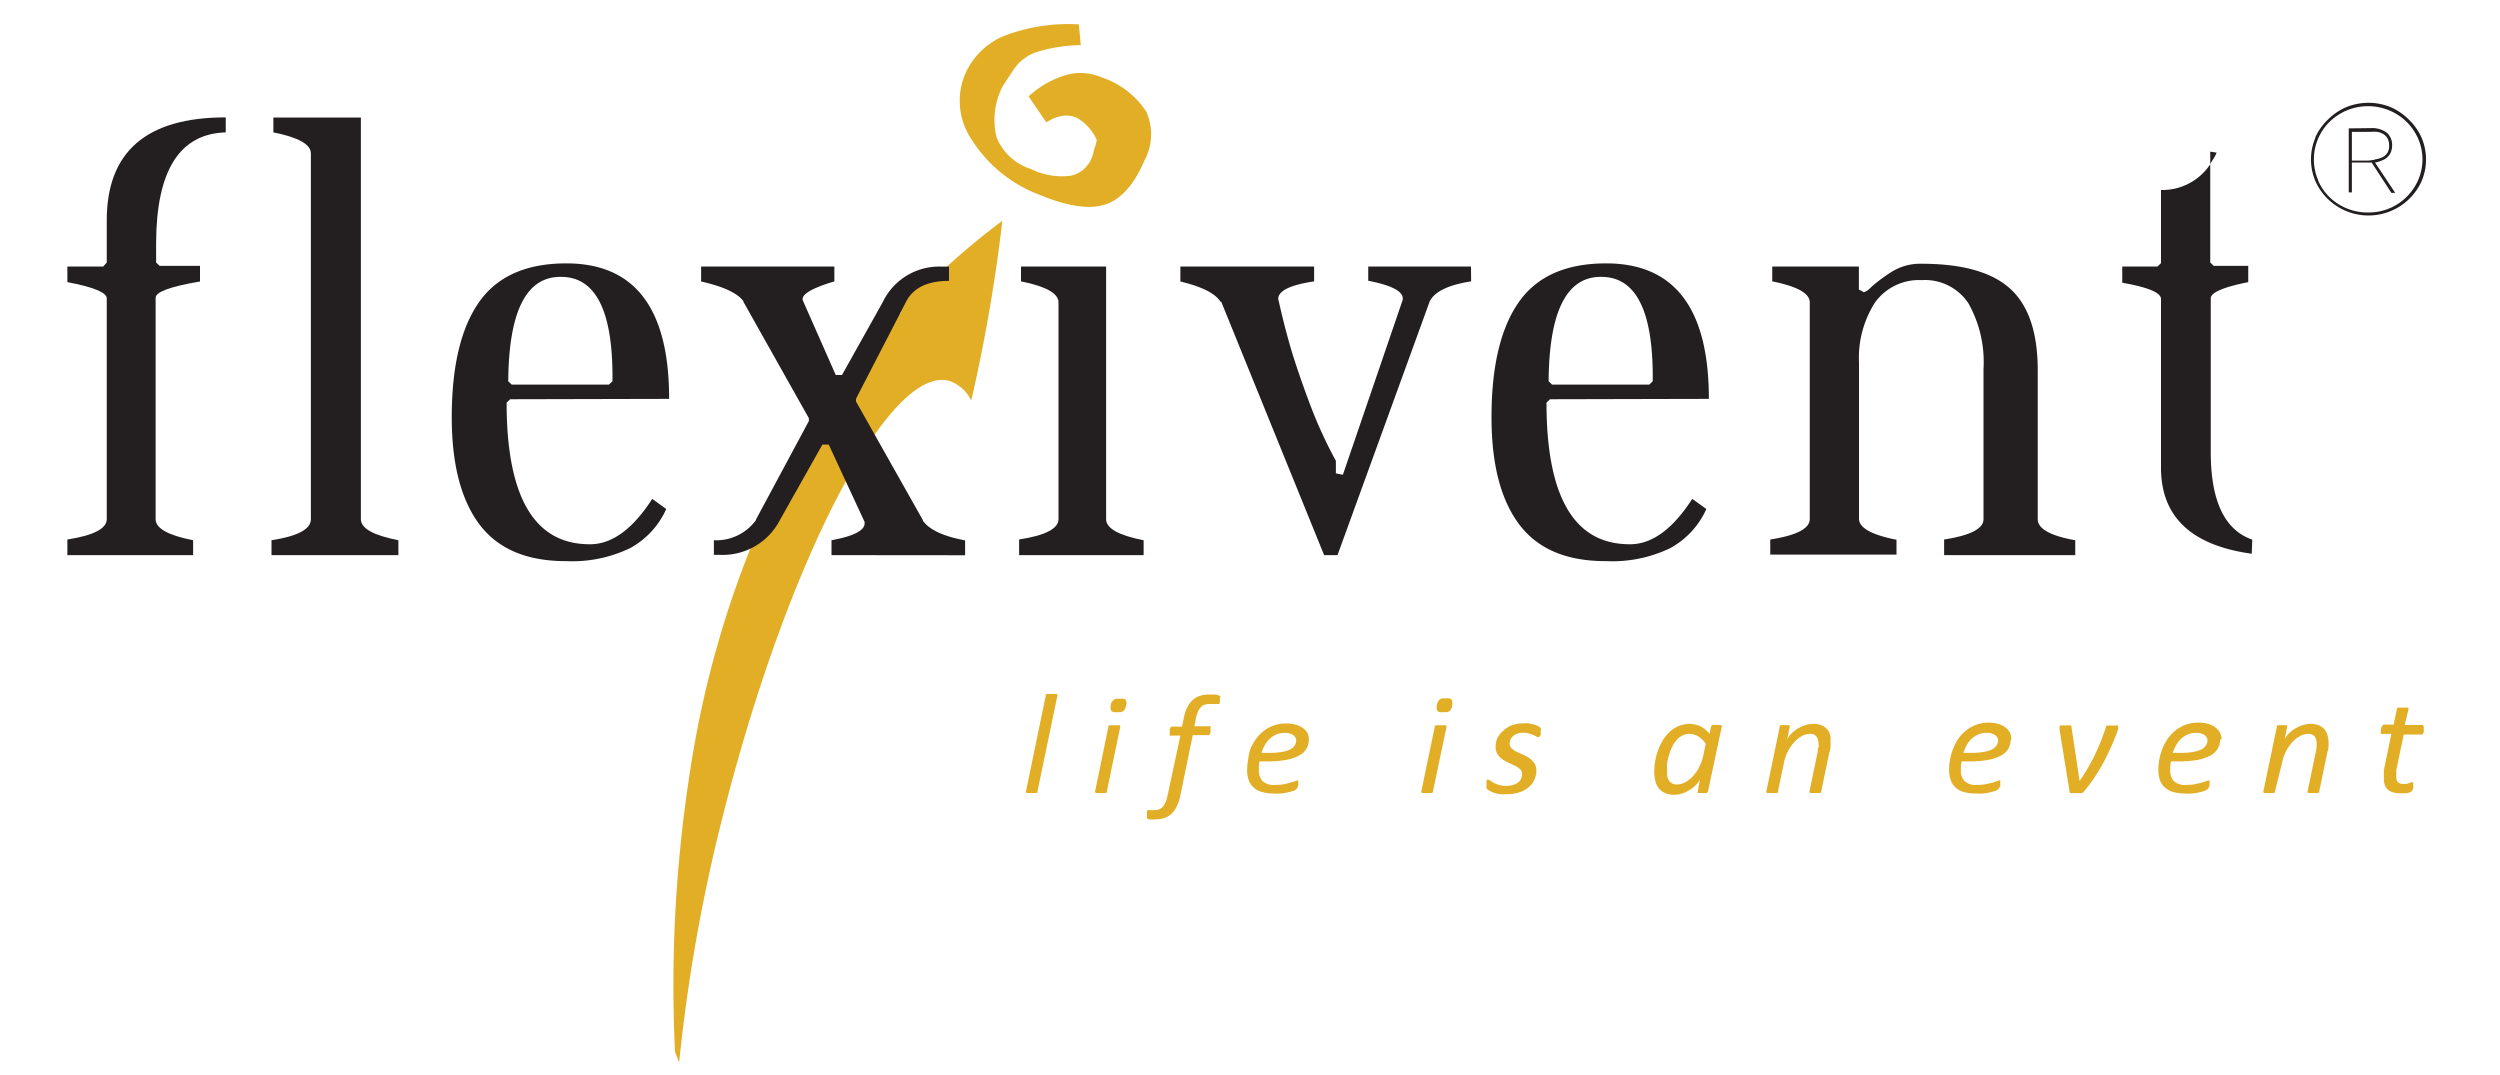 <svg id="Layer_1" data-name="Layer 1" xmlns="http://www.w3.org/2000/svg" viewBox="0 0 200 86"><defs><style>.cls-1{fill:#231f20;}.cls-2{fill:#e1ae25;}</style></defs><title>logo-nav</title><path class="cls-1" d="M18.06,10.59q-5.52.16-5.57,8.78V21l.28.27H16v1.25q-3.55.6-3.55,1.3V41.54q0,1.09,3,1.68v1.19H5.39V43.16q3.15-.49,3.15-1.63V23.87q0-.7-3.15-1.3V21.32H8.26L8.54,21V17.63q0-8.24,9.52-8.24Z"/><path class="cls-1" d="M21.72,44.41V43.22q3.15-.49,3.15-1.68V12.27q0-1.08-3-1.68V9.4h7V41.54q0,1.09,3,1.68v1.19Z"/><path class="cls-1" d="M40.81,31.94l-.28.27q0,11.33,6.64,11.33h.11q2.59-.05,4.9-3.63l1.12.81a6.68,6.68,0,0,1-2.87,3.12,10.65,10.65,0,0,1-5.13,1.05H45.1q-4.62-.05-6.79-3t-2.17-8.51q0-6.07,2.17-9.19t7-3.12q8.23,0,8.22,10.84ZM49,30.15q0-8-4.11-8h-.06q-4.11,0-4.17,8.35l.28.27h7.77l.29-.27Z"/><path class="cls-1" d="M81.53,44.41V43.16q3.15-.49,3.15-1.63V24.19q0-1.08-3-1.68V21.32h6.81V41.54q0,1.09,3,1.68v1.19Z"/><path class="cls-1" d="M117.69,22.51q-2.76.43-3.32,1.62L107,44.41h-1.07L97.7,24.14h-.06q-.62-1-3.21-1.62V21.32h10.7v1.19q-2.88.43-2.87,1.41.28,1.25.56,2.33t.56,2q.57,1.84,1.44,4.15a36.13,36.13,0,0,0,2.05,4.47v1l.56.11,4.79-14v-.11q0-.87-2.76-1.41V21.32h8.22Z"/><path class="cls-1" d="M124,31.94l-.28.27q0,11.33,6.65,11.33h.11q2.59-.05,4.9-3.63l1.13.81a6.7,6.7,0,0,1-2.87,3.12,10.65,10.65,0,0,1-5.13,1.05h-.23q-4.62-.05-6.79-3t-2.17-8.51q0-6.07,2.17-9.19t7-3.12q8.22,0,8.22,10.84Zm8.22-1.79q0-8-4.11-8h-.05q-4.11,0-4.17,8.35l.28.27h7.77l.28-.27Z"/><path class="cls-1" d="M155.53,44.41V43.16q3.16-.49,3.15-1.63v-12a9.58,9.58,0,0,0-1.21-5.27,4.16,4.16,0,0,0-3.74-1.85A4.33,4.33,0,0,0,150,24.2,8.21,8.21,0,0,0,148.72,29v12.5q0,1.09,3,1.68v1.19H141.62V43.16q3.15-.49,3.16-1.63V24.19c0-.72-1-1.28-3-1.68V21.32h6.93v1.84l.4.22a1.29,1.29,0,0,0,.39-.22l.28-.27a12.44,12.44,0,0,1,1.63-1.19,4.29,4.29,0,0,1,2.31-.6q4.9,0,7.1,2t2.2,6.53V41.54c0,.76,1,1.32,3,1.68v1.19Z"/><path class="cls-1" d="M180.14,44.3q-7.26-1-7.26-6.88V23.92q0-.76-3.1-1.3v-1.3h2.82l.28-.27V15.2a4.6,4.6,0,0,0,3.94-2.06V21l.28.27h2.76v1.3q-3,.6-3,1.3v12.3q0,5.85,3.32,7Zm-2.81-32.09a3.22,3.22,0,0,1-.25.49,4.74,4.74,0,0,0-.26.43v-1Z"/><path class="cls-2" d="M91.7,8.93A6.83,6.83,0,0,0,88.1,6.18,4.25,4.25,0,0,0,85.29,6a7.67,7.67,0,0,0-3,1.71l1.42,2.09a2.9,2.9,0,0,1,1.19-.51,2,2,0,0,1,1.19.11,3.71,3.71,0,0,1,.91.69,4.1,4.1,0,0,1,.74,1.09,3.24,3.24,0,0,1-.07.36,2,2,0,0,1-.1.29,2.2,2.2,0,0,0-.09.35,2.59,2.59,0,0,1-.14.43,2.29,2.29,0,0,1-1.75,1.46,5.67,5.67,0,0,1-3.14-.56A4.38,4.38,0,0,1,79.73,11a5.83,5.83,0,0,1,.49-4.11l.91-1.38a3.58,3.58,0,0,1,1.75-1.33,12.43,12.43,0,0,1,3.58-.57l-.15-1.66a14.35,14.35,0,0,0-6,.93A5.84,5.84,0,0,0,77.18,6a5.54,5.54,0,0,0,.62,5.27,10.93,10.93,0,0,0,5.33,4.3q3.37,1.41,5.28.79t3.14-3.51A4.41,4.41,0,0,0,91.7,8.93Z"/><path class="cls-2" d="M74.57,22.44a1.64,1.64,0,0,0-.86-.25,1.9,1.9,0,0,0-1.8,2,2.17,2.17,0,0,0,.16.81c-1.13,1.22-2.23,2.49-3.29,3.83a61.49,61.49,0,0,0-8.29,13.92A80.58,80.58,0,0,0,55.16,62,110.79,110.79,0,0,0,54,84.14l.33.86A136.16,136.16,0,0,1,58,64.6c5.15-20.06,13.16-35.34,17.9-34.14a3,3,0,0,1,1.8,1.59,133.4,133.4,0,0,0,2.49-14.39A57.94,57.94,0,0,0,74.57,22.44Z"/><path class="cls-1" d="M66.52,44.41V43.22q2.64-.49,2.65-1.35v-.11L66.3,35.57h-.51l-3.38,6a5.15,5.15,0,0,1-4.79,2.82h-.51V43.22a3.93,3.93,0,0,0,3.38-1.63v-.05l4.22-7.86v-.22l-5.24-9.32v-.05c-.49-.65-1.61-1.17-3.38-1.57V21.32H66.75v1.19q-2.53.76-2.54,1.41V24l2.65,6h.5l3.27-5.85a5,5,0,0,1,4.73-2.82h.56v1.14q-2.59,0-3.44,1.68l-4,7.75v.22l5.35,9.49v.05q.79,1.09,3.38,1.57v1.19Z"/><path class="cls-2" d="M83,63.3a.17.17,0,0,1,0,.08.21.21,0,0,1-.09.06l-.15,0h-.48l-.14,0a.11.11,0,0,1-.06-.06.1.1,0,0,1,0-.08l1.58-7.64a.21.21,0,0,1,0-.08.22.22,0,0,1,.09-.06l.16,0h.48l.14,0a.13.13,0,0,1,.06.06.18.18,0,0,1,0,.08Z"/><path class="cls-2" d="M88.55,63.3a.19.19,0,0,1,0,.08l-.09.06-.16,0h-.48l-.14,0a.12.12,0,0,1-.07-.06.11.11,0,0,1,0-.08l1.06-5.15a.17.17,0,0,1,0-.07l.09-.06.16,0h.49l.14,0a.12.12,0,0,1,.07.06.17.17,0,0,1,0,.07Zm1.54-6.88a1.08,1.08,0,0,1-.08.27.49.49,0,0,1-.13.18.55.55,0,0,1-.21.1,1.44,1.44,0,0,1-.3,0,1.25,1.25,0,0,1-.29,0,.31.31,0,0,1-.17-.1.3.3,0,0,1-.06-.18,1.24,1.24,0,0,1,0-.27,1,1,0,0,1,.09-.27A.63.63,0,0,1,89.1,56a.48.48,0,0,1,.21-.1l.3,0a1.27,1.27,0,0,1,.28,0,.29.29,0,0,1,.17.1.34.34,0,0,1,.06.18A1.07,1.07,0,0,1,90.09,56.42Z"/><path class="cls-2" d="M97.59,55.8s0,0,0,.07,0,.07,0,.11a1,1,0,0,1,0,.13,1.17,1.17,0,0,1,0,.12l-.05.09a.09.09,0,0,1-.07,0l-.11,0-.14,0-.2,0-.25,0a1.2,1.2,0,0,0-.44.07.79.79,0,0,0-.31.24,1.32,1.32,0,0,0-.22.39,4.14,4.14,0,0,0-.15.57l-.1.51h1.19a.13.13,0,0,1,.1,0,.19.19,0,0,1,0,.14.76.76,0,0,1,0,.13l0,.14a1,1,0,0,1,0,.12l-.06.11a.25.25,0,0,1-.07.07.14.14,0,0,1-.09,0h-1.2l-1,4.87a3.54,3.54,0,0,1-.28.83,2,2,0,0,1-.42.59,1.64,1.64,0,0,1-.57.34,2.25,2.25,0,0,1-.74.11,1.91,1.91,0,0,1-.44,0,.62.62,0,0,1-.21-.07l0-.06a.26.26,0,0,1,0-.09.72.72,0,0,1,0-.07l0-.11a1.09,1.09,0,0,1,0-.13,1,1,0,0,1,0-.12l.05-.09a.09.09,0,0,1,.07,0h.08l.08,0,.11,0h.16a1.15,1.15,0,0,0,.43-.07.75.75,0,0,0,.31-.23,1.31,1.31,0,0,0,.22-.4,4.49,4.49,0,0,0,.16-.58l1-4.68h-.76a.12.12,0,0,1-.09,0,.23.23,0,0,1,0-.14,1,1,0,0,1,0-.11,1,1,0,0,1,0-.14l0-.13a.61.61,0,0,1,.06-.12l.07-.08a.16.16,0,0,1,.1,0h.75l.15-.72a3.25,3.25,0,0,1,.27-.82,2,2,0,0,1,.43-.58,1.61,1.61,0,0,1,.58-.34,2.28,2.28,0,0,1,.73-.11l.27,0,.26,0,.22.06a.38.38,0,0,1,.13.07.18.18,0,0,1,.06.08A.35.35,0,0,1,97.59,55.8Z"/><path class="cls-2" d="M104.7,59.2a1.37,1.37,0,0,1-.19.71,1.53,1.53,0,0,1-.6.54,3.54,3.54,0,0,1-1,.34,8.23,8.23,0,0,1-1.51.12h-.63a3,3,0,0,0-.06.37c0,.12,0,.23,0,.33a1.2,1.2,0,0,0,.3.88,1.28,1.28,0,0,0,1,.3,4.14,4.14,0,0,0,.69-.05l.52-.12.37-.12a.68.68,0,0,1,.19-.06.09.09,0,0,1,.08,0,.16.16,0,0,1,0,.11,1.16,1.16,0,0,1,0,.14,1,1,0,0,1,0,.16.93.93,0,0,1-.06.16.63.63,0,0,1-.09.12.72.72,0,0,1-.25.14,3.25,3.25,0,0,1-.43.12,4.94,4.94,0,0,1-.55.09,5.11,5.11,0,0,1-.6,0,3.31,3.31,0,0,1-.92-.12,1.62,1.62,0,0,1-.66-.35,1.43,1.43,0,0,1-.4-.59,2.4,2.4,0,0,1-.13-.84,4.69,4.69,0,0,1,.08-.8A4.53,4.53,0,0,1,100,60a4,4,0,0,1,.42-.8,3.08,3.08,0,0,1,.61-.67,2.85,2.85,0,0,1,1.87-.65,2.62,2.62,0,0,1,.85.12,1.83,1.83,0,0,1,.57.31,1.19,1.19,0,0,1,.32.42A1.16,1.16,0,0,1,104.7,59.2Zm-1,.08a.57.57,0,0,0-.24-.47,1.11,1.11,0,0,0-.68-.18,1.71,1.71,0,0,0-.68.13,1.78,1.78,0,0,0-.53.35,2.14,2.14,0,0,0-.39.51,3.06,3.06,0,0,0-.26.61h.61a6.11,6.11,0,0,0,1-.07,2.45,2.45,0,0,0,.67-.2.86.86,0,0,0,.36-.3A.69.69,0,0,0,103.69,59.29Z"/><path class="cls-2" d="M114.64,63.3a.16.16,0,0,1,0,.08l-.09.06-.16,0h-.48l-.14,0a.11.11,0,0,1-.06-.06.09.09,0,0,1,0-.08l1.07-5.15a.15.15,0,0,1,0-.07l.09-.06.16,0h.49l.14,0a.12.12,0,0,1,.06.06.15.15,0,0,1,0,.07Zm1.54-6.88a1,1,0,0,1-.08.27.47.47,0,0,1-.13.18.56.56,0,0,1-.21.1,1.45,1.45,0,0,1-.3,0,1.26,1.26,0,0,1-.29,0,.32.32,0,0,1-.17-.1.29.29,0,0,1-.06-.18,1,1,0,0,1,0-.27,1,1,0,0,1,.09-.27.6.6,0,0,1,.13-.18.48.48,0,0,1,.21-.1l.3,0a1.32,1.32,0,0,1,.28,0,.32.32,0,0,1,.17.1.33.33,0,0,1,.06.18A1,1,0,0,1,116.18,56.42Z"/><path class="cls-2" d="M123.26,58.43a.84.84,0,0,1,0,.15,1,1,0,0,1,0,.18.58.58,0,0,1-.08.15.12.12,0,0,1-.1.06.36.36,0,0,1-.17-.05l-.24-.12a2,2,0,0,0-.34-.12,1.64,1.64,0,0,0-.47-.06,1.38,1.38,0,0,0-.47.07,1,1,0,0,0-.34.19.87.87,0,0,0-.21.28.83.83,0,0,0-.07.33.51.51,0,0,0,.16.38,1.58,1.58,0,0,0,.4.27l.52.24a2.88,2.88,0,0,1,.51.28,1.68,1.68,0,0,1,.39.4,1.1,1.1,0,0,1,.16.6,1.72,1.72,0,0,1-.17.74,1.68,1.68,0,0,1-.47.6,2.22,2.22,0,0,1-.74.39,3.23,3.23,0,0,1-1,.14,3.18,3.18,0,0,1-.53,0,3.07,3.07,0,0,1-.45-.1,2.07,2.07,0,0,1-.34-.14,1.46,1.46,0,0,1-.22-.14.31.31,0,0,1-.07-.1.33.33,0,0,1,0-.11s0-.07,0-.11a1.15,1.15,0,0,1,0-.13l0-.13a.78.78,0,0,1,0-.12l.06-.08a.12.12,0,0,1,.07,0,.32.32,0,0,1,.17.08,1.94,1.94,0,0,0,.27.17,2.45,2.45,0,0,0,.41.17,2.07,2.07,0,0,0,.61.08,1.82,1.82,0,0,0,.56-.08,1.28,1.28,0,0,0,.39-.2.84.84,0,0,0,.23-.3.94.94,0,0,0,.07-.36.54.54,0,0,0-.15-.39,1.82,1.82,0,0,0-.39-.27l-.51-.24a3.06,3.06,0,0,1-.51-.28,1.47,1.47,0,0,1-.39-.4,1.07,1.07,0,0,1-.16-.61,1.62,1.62,0,0,1,.15-.7,1.68,1.68,0,0,1,.44-.56A2.09,2.09,0,0,1,121,58a2.76,2.76,0,0,1,.87-.13,2.53,2.53,0,0,1,.44,0l.39.08.31.12a.74.74,0,0,1,.2.13A.22.22,0,0,1,123.26,58.43Z"/><path class="cls-2" d="M136.64,63.3a.18.18,0,0,1-.13.14,1,1,0,0,1-.36,0H136l-.13,0a.1.1,0,0,1-.06,0,.09.09,0,0,1,0-.09l.19-1a1.48,1.48,0,0,1-.28.4,2.39,2.39,0,0,1-.48.4,2.79,2.79,0,0,1-.61.31,2.09,2.09,0,0,1-.69.12,1.73,1.73,0,0,1-.79-.16,1.31,1.31,0,0,1-.49-.42,1.52,1.52,0,0,1-.25-.6,3.25,3.25,0,0,1-.07-.68,5,5,0,0,1,.06-.73,5,5,0,0,1,.2-.83,4.82,4.82,0,0,1,.36-.82,3.15,3.15,0,0,1,.54-.72,2.48,2.48,0,0,1,.73-.51,2.25,2.25,0,0,1,.95-.19,1.88,1.88,0,0,1,.9.21,2.33,2.33,0,0,1,.68.57l.12-.52A.19.19,0,0,1,137,58a1.2,1.2,0,0,1,.35,0h.2l.13,0a.11.11,0,0,1,.06.06.15.15,0,0,1,0,.07Zm-.18-3.8a2.14,2.14,0,0,0-.6-.59,1.38,1.38,0,0,0-.73-.2,1.16,1.16,0,0,0-.58.15,1.66,1.66,0,0,0-.46.39,2.68,2.68,0,0,0-.34.55,4.45,4.45,0,0,0-.24.63,4.86,4.86,0,0,0-.14.64,4.18,4.18,0,0,0,0,.57,2.3,2.3,0,0,0,0,.4,1.12,1.12,0,0,0,.12.36.73.73,0,0,0,.25.26.79.79,0,0,0,.42.1,1.37,1.37,0,0,0,.65-.18,2.36,2.36,0,0,0,.62-.48,3.27,3.27,0,0,0,.5-.73,3.55,3.55,0,0,0,.33-.92Z"/><path class="cls-2" d="M146.44,59.29a3,3,0,0,1,0,.4c0,.13,0,.26-.07.4l-.67,3.21a.14.14,0,0,1,0,.08.19.19,0,0,1-.09.06l-.16,0h-.48l-.14,0a.13.13,0,0,1-.07-.06.16.16,0,0,1,0-.08l.66-3.18c0-.12,0-.23.06-.34s0-.21,0-.29a.94.94,0,0,0-.16-.56.6.6,0,0,0-.52-.22,1.39,1.39,0,0,0-.64.17,2.35,2.35,0,0,0-.61.48,3.36,3.36,0,0,0-.51.73,3.32,3.32,0,0,0-.32.91l-.48,2.3a.17.17,0,0,1,0,.08.21.21,0,0,1-.09.06l-.16,0h-.48l-.14,0a.1.1,0,0,1-.06-.06.09.09,0,0,1,0-.08l1.07-5.16a.18.18,0,0,1,0-.07.23.23,0,0,1,.08-.06l.14,0H143l.12,0a.11.11,0,0,1,.06.06.22.22,0,0,1,0,.07l-.2,1a1.56,1.56,0,0,1,.29-.41,2.52,2.52,0,0,1,.48-.4,3,3,0,0,1,.62-.3,2.06,2.06,0,0,1,.7-.12,1.7,1.7,0,0,1,.67.12,1.24,1.24,0,0,1,.43.31,1.15,1.15,0,0,1,.24.44A1.94,1.94,0,0,1,146.44,59.29Z"/><path class="cls-2" d="M160.85,59.2a1.34,1.34,0,0,1-.19.71,1.55,1.55,0,0,1-.59.54,3.58,3.58,0,0,1-1,.34,8.24,8.24,0,0,1-1.51.12h-.63a2.48,2.48,0,0,0-.06.37c0,.12,0,.23,0,.33a1.2,1.2,0,0,0,.3.88,1.28,1.28,0,0,0,1,.3,4.05,4.05,0,0,0,.68-.05l.53-.12.36-.12a.66.66,0,0,1,.2-.06.09.09,0,0,1,.08,0,.17.17,0,0,1,0,.11.8.8,0,0,1,0,.14,1.1,1.1,0,0,1,0,.16,1.13,1.13,0,0,1-.06.16.62.62,0,0,1-.09.12.73.73,0,0,1-.25.14,3.32,3.32,0,0,1-.43.12,4.68,4.68,0,0,1-.55.09,5,5,0,0,1-.6,0,3.35,3.35,0,0,1-.93-.12,1.62,1.62,0,0,1-.66-.35,1.42,1.42,0,0,1-.39-.59,2.32,2.32,0,0,1-.13-.84,4.6,4.6,0,0,1,.07-.8,4.13,4.13,0,0,1,.24-.85,3.94,3.94,0,0,1,.41-.8,3,3,0,0,1,.61-.67,2.91,2.91,0,0,1,.81-.47,3,3,0,0,1,1-.18,2.62,2.62,0,0,1,.85.12,1.82,1.82,0,0,1,.57.31,1.13,1.13,0,0,1,.42.88Zm-1,.08a.57.57,0,0,0-.24-.47,1.12,1.12,0,0,0-.68-.18,1.71,1.71,0,0,0-.68.13,1.82,1.82,0,0,0-.53.35,2.37,2.37,0,0,0-.39.51,3.22,3.22,0,0,0-.26.61h.6a6.11,6.11,0,0,0,1-.07,2.45,2.45,0,0,0,.67-.2.86.86,0,0,0,.36-.3A.69.69,0,0,0,159.84,59.29Z"/><path class="cls-2" d="M169.45,58.11a.39.39,0,0,1,0,.12l0,.12c-.15.42-.31.84-.5,1.26s-.39.85-.61,1.27-.47.84-.73,1.24a12.83,12.83,0,0,1-.88,1.18.34.34,0,0,1-.09.1l-.13.05-.17,0h-.52l-.17,0a.18.18,0,0,1-.09-.06.21.21,0,0,1,0-.1l-.79-4.88a1,1,0,0,1,0-.11.55.55,0,0,1,0-.09.22.22,0,0,1,0-.12.16.16,0,0,1,.08-.06l.15,0h.5l.15,0a.15.15,0,0,1,.07.06.42.42,0,0,1,0,.09l.64,4.24v.07l0,0c.23-.34.45-.67.64-1s.37-.65.54-1,.32-.69.48-1.07.3-.79.45-1.23a.31.31,0,0,1,0-.09l.1-.06.16,0h.49l.14,0a.13.13,0,0,1,.07,0A.1.1,0,0,1,169.45,58.11Z"/><path class="cls-2" d="M177.6,59.2a1.33,1.33,0,0,1-.19.71,1.51,1.51,0,0,1-.59.54,3.55,3.55,0,0,1-1,.34,8.23,8.23,0,0,1-1.51.12h-.63a3,3,0,0,0-.06.37c0,.12,0,.23,0,.33a1.2,1.2,0,0,0,.29.88,1.28,1.28,0,0,0,1,.3,4.08,4.08,0,0,0,.68-.05l.52-.12.37-.12a.66.66,0,0,1,.2-.06.09.09,0,0,1,.08,0,.21.21,0,0,1,0,.11.91.91,0,0,1,0,.14,1.2,1.2,0,0,1,0,.16.72.72,0,0,1-.15.28.77.77,0,0,1-.25.14,3.33,3.33,0,0,1-.43.12,4.84,4.84,0,0,1-.55.09,5,5,0,0,1-.59,0,3.38,3.38,0,0,1-.93-.12,1.6,1.6,0,0,1-.66-.35,1.4,1.4,0,0,1-.4-.59,2.43,2.43,0,0,1-.13-.84,4.81,4.81,0,0,1,.07-.8,4.72,4.72,0,0,1,.24-.85,4.21,4.21,0,0,1,.42-.8,3.12,3.12,0,0,1,.61-.67,2.86,2.86,0,0,1,1.86-.65,2.62,2.62,0,0,1,.85.12,1.83,1.83,0,0,1,.57.31,1.16,1.16,0,0,1,.43.88Zm-1,.08a.56.56,0,0,0-.23-.47,1.11,1.11,0,0,0-.68-.18,1.73,1.73,0,0,0-.68.13,1.81,1.81,0,0,0-.53.35,2.1,2.1,0,0,0-.39.51,3.11,3.11,0,0,0-.27.61h.61a6.14,6.14,0,0,0,1-.07,2.49,2.49,0,0,0,.67-.2.84.84,0,0,0,.35-.3A.64.64,0,0,0,176.59,59.29Z"/><path class="cls-2" d="M186.28,59.29a3.35,3.35,0,0,1,0,.4c0,.13,0,.26-.07.4l-.67,3.21a.21.21,0,0,1,0,.08.19.19,0,0,1-.09.06l-.16,0h-.48l-.14,0a.12.12,0,0,1-.06-.06.13.13,0,0,1,0-.08l.66-3.18a3.27,3.27,0,0,0,.06-.34c0-.11,0-.21,0-.29a.93.93,0,0,0-.15-.56.6.6,0,0,0-.52-.22,1.4,1.4,0,0,0-.65.17,2.38,2.38,0,0,0-.61.48,3.2,3.2,0,0,0-.51.73,3.28,3.28,0,0,0-.32.91L182,63.3a.19.19,0,0,1,0,.08l-.09.06-.16,0h-.48l-.14,0a.11.11,0,0,1-.06-.06.09.09,0,0,1,0-.08l1.08-5.16a.2.2,0,0,1,0-.07l.08-.06.14,0h.41l.13,0a.13.13,0,0,1,.06.06.24.24,0,0,1,0,.07l-.2,1a1.63,1.63,0,0,1,.29-.41,2.58,2.58,0,0,1,.48-.4,2.93,2.93,0,0,1,.62-.3,2,2,0,0,1,.69-.12,1.69,1.69,0,0,1,.67.12,1.23,1.23,0,0,1,.43.31,1.19,1.19,0,0,1,.24.44A2,2,0,0,1,186.28,59.29Z"/><path class="cls-2" d="M193.9,58.21a.8.8,0,0,1,0,.11.92.92,0,0,1,0,.12l0,.13-.06.11-.07.08a.16.16,0,0,1-.1,0h-1.37l-.6,2.87c0,.08,0,.17,0,.27s0,.18,0,.25a.59.59,0,0,0,.13.42.54.54,0,0,0,.41.14,1.36,1.36,0,0,0,.28,0l.2-.06.15-.06.11,0a.11.11,0,0,1,.08,0,.22.22,0,0,1,0,.12,1.38,1.38,0,0,1,0,.16c0,.06,0,.12,0,.18a.83.83,0,0,1-.06.15.41.41,0,0,1-.08.11.5.5,0,0,1-.14.08l-.22.07-.27,0-.27,0a2.23,2.23,0,0,1-.57-.07,1,1,0,0,1-.41-.21.88.88,0,0,1-.25-.37,1.54,1.54,0,0,1-.08-.53,1.1,1.1,0,0,1,0-.15,1.54,1.54,0,0,1,0-.17c0-.06,0-.12,0-.18a1.3,1.3,0,0,1,0-.17l.6-2.9h-.74a.13.13,0,0,1-.1,0,.25.25,0,0,1,0-.15.88.88,0,0,1,0-.18.8.8,0,0,1,.05-.2.45.45,0,0,1,.09-.15.16.16,0,0,1,.13-.06h.75l.26-1.23a.14.14,0,0,1,0-.07.29.29,0,0,1,.09-.06l.16,0h.47l.14,0a.13.13,0,0,1,.07.06.15.15,0,0,1,0,.07L192.38,58h1.37a.12.12,0,0,1,.12.06A.36.36,0,0,1,193.9,58.21Z"/><path class="cls-1" d="M185.22,11a4.54,4.54,0,0,1,1-1.42,4.68,4.68,0,0,1,1.46-1,4.7,4.7,0,0,1,3.59,0,4.67,4.67,0,0,1,1.45,1,4.6,4.6,0,0,1,1,1.42,4.44,4.44,0,0,1,0,3.51,4.66,4.66,0,0,1-7.48,1.42,4.56,4.56,0,0,1-1-1.42,4.44,4.44,0,0,1,0-3.51Zm.22,3.42a4.25,4.25,0,0,0,.92,1.35A4.38,4.38,0,0,0,189.45,17a4.32,4.32,0,0,0,4-2.59,4.14,4.14,0,0,0,0-3.32,4.31,4.31,0,0,0-.93-1.35,4.47,4.47,0,0,0-1.38-.91,4.45,4.45,0,0,0-3.39,0,4.51,4.51,0,0,0-1.38.91,4.25,4.25,0,0,0-.92,1.35,4.23,4.23,0,0,0,0,3.32Zm4.19-4.17a2,2,0,0,1,1.32.37,1.3,1.3,0,0,1,.42,1,1.33,1.33,0,0,1-.11.57,1.09,1.09,0,0,1-.3.41,1.42,1.42,0,0,1-.44.25A2,2,0,0,1,190,13l1.62,2.43h-.31L189.73,13h-1.58v2.39h-.25V10.27Zm.36,2.5a1.9,1.9,0,0,0,.56-.15,1,1,0,0,0,.42-.34,1,1,0,0,0,.16-.61,1.15,1.15,0,0,0-.13-.58,1,1,0,0,0-.34-.35,1.38,1.38,0,0,0-.48-.17,3.43,3.43,0,0,0-.57,0h-1.46v2.3h1.28A4.82,4.82,0,0,0,190,12.77Z"/></svg>